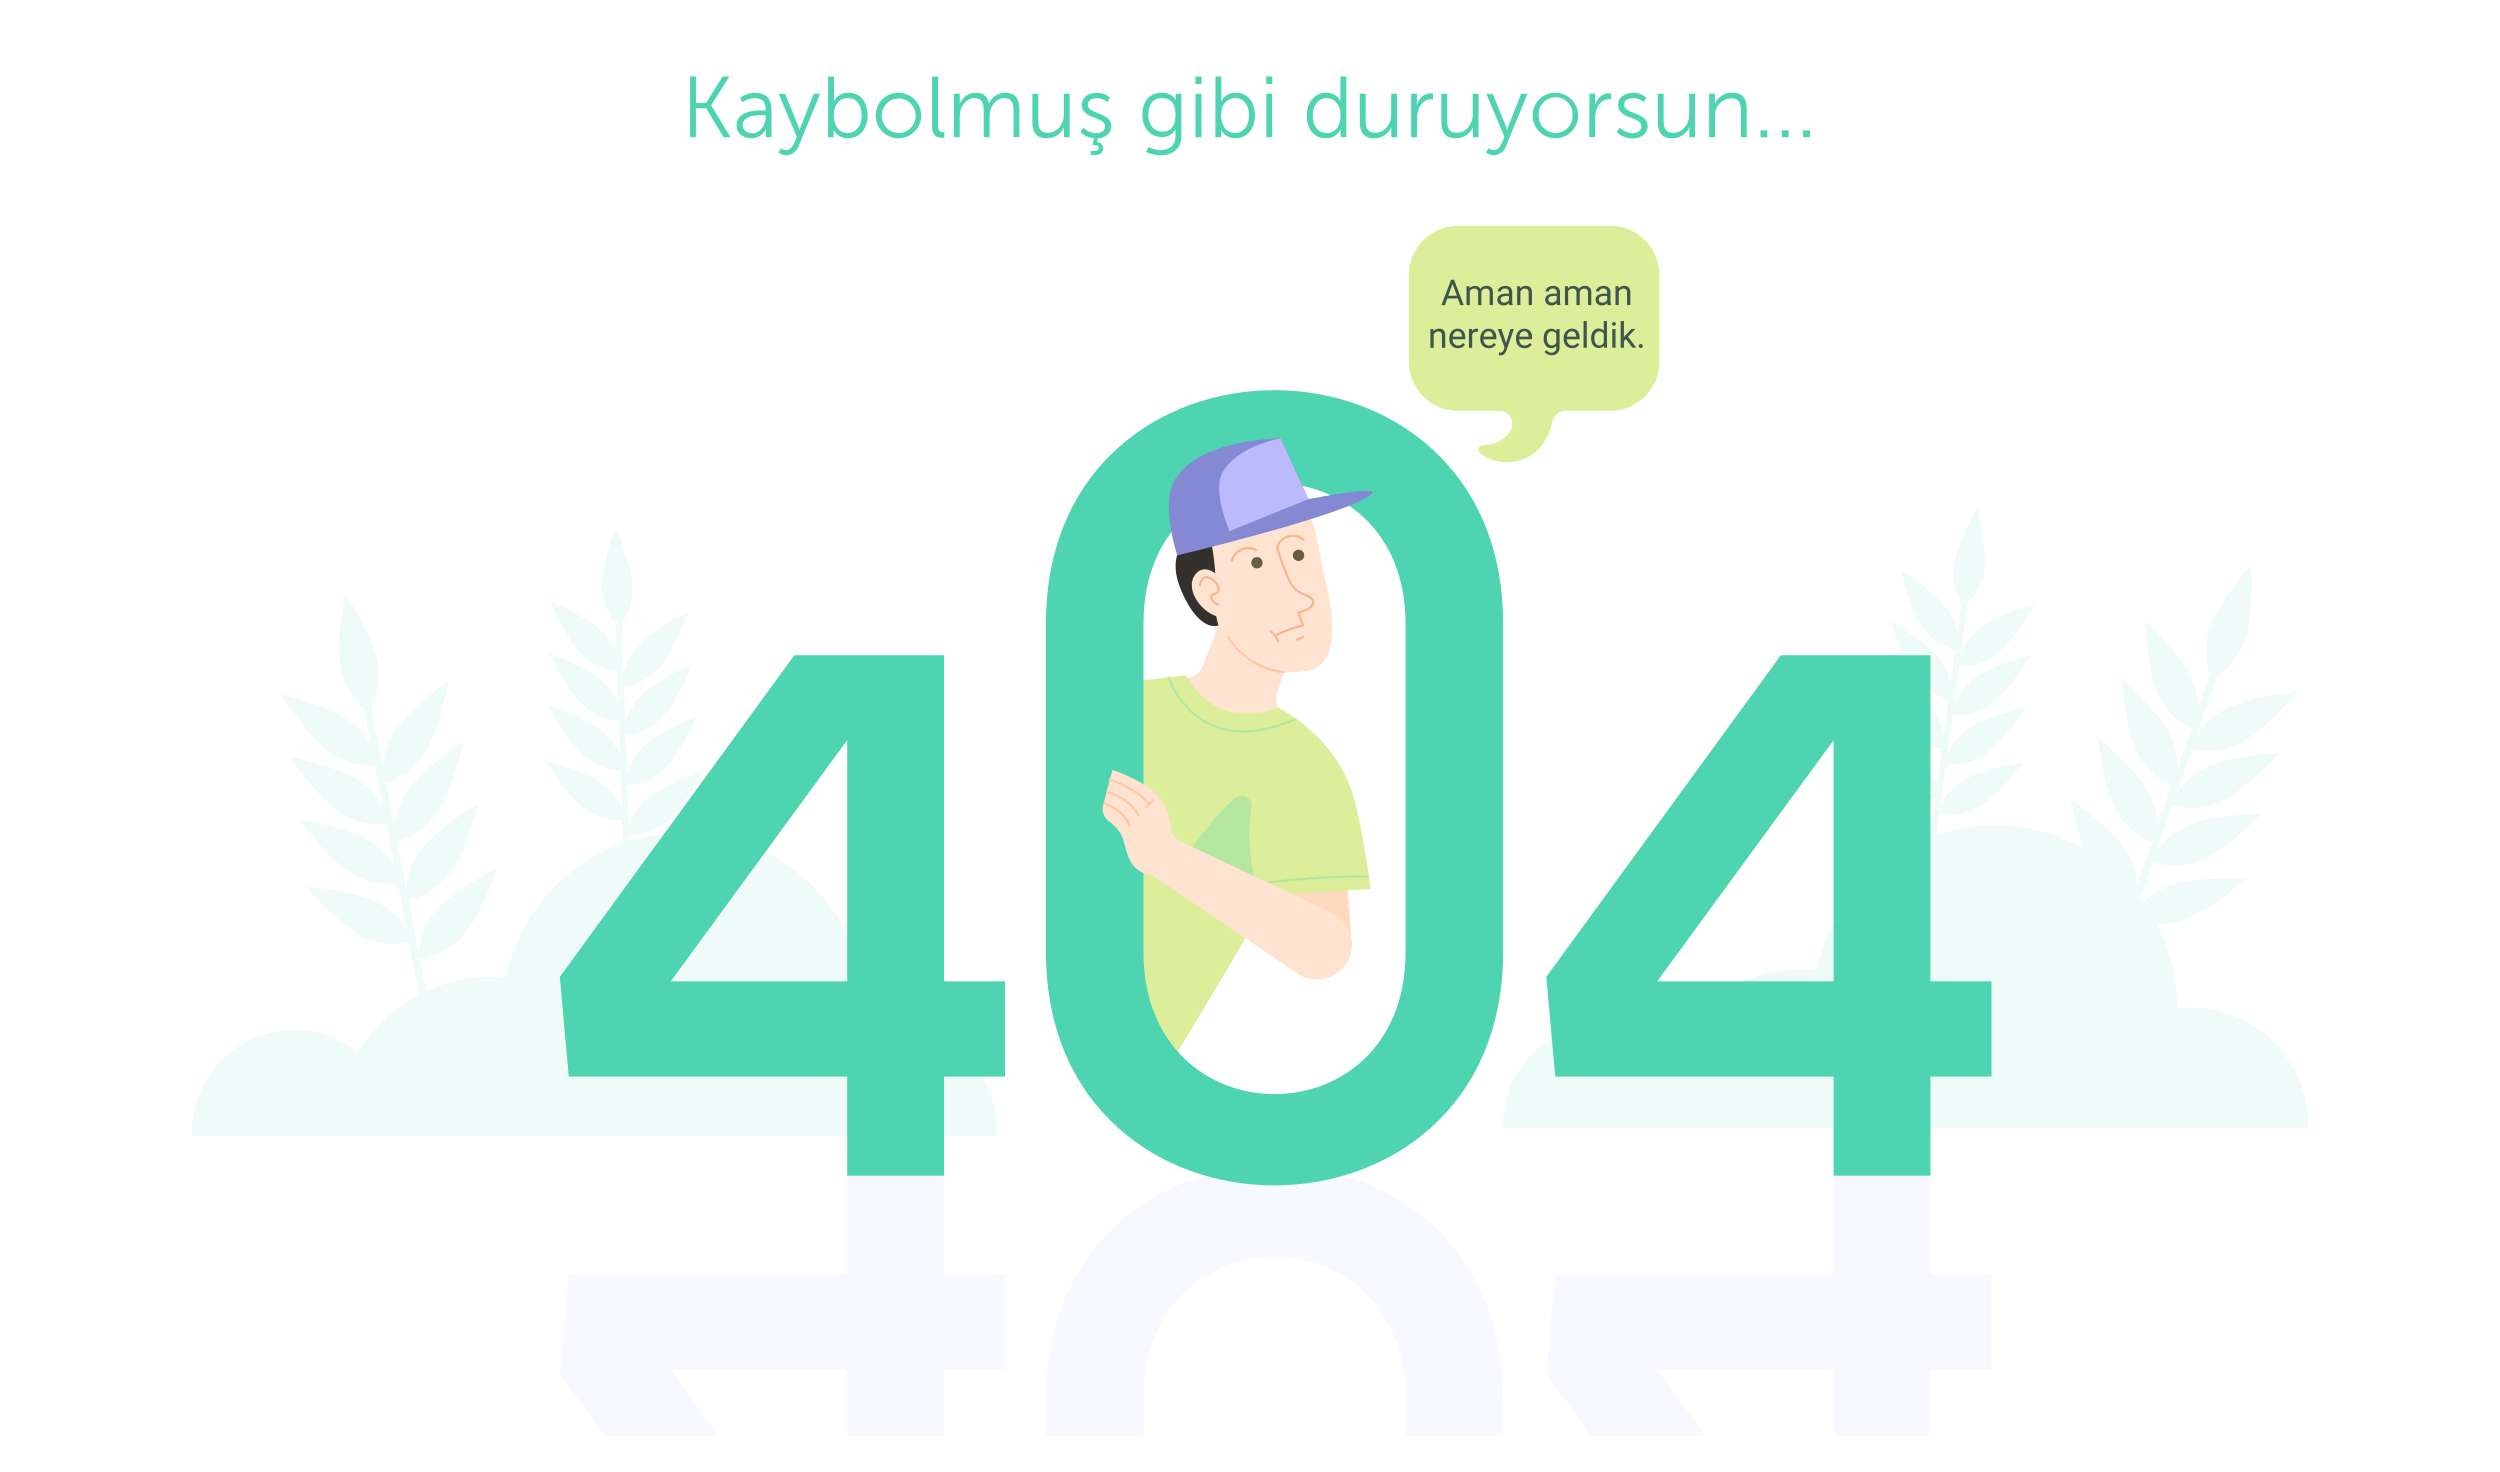 <svg id="Layer_1" data-name="Layer 1" xmlns="http://www.w3.org/2000/svg" viewBox="0 0 1120 659.37"><defs><style>.cls-1{fill:#ffd8bf;}.cls-2{fill:#ffe3d1;}.cls-3{fill:#dcee9a;}.cls-4,.cls-5,.cls-8{fill:none;stroke-miterlimit:10;}.cls-4{stroke:#b3e79d;}.cls-5{stroke:#f5b690;}.cls-6{fill:#695c45;}.cls-7{fill:#33302e;}.cls-8{stroke:#ffc8a6;}.cls-9{fill:#b3e79d;}.cls-10{opacity:0.09;}.cls-11{fill:#4ed4b1;}.cls-12,.cls-14{fill:#bbbafd;}.cls-12{opacity:0.1;isolation:isolate;}.cls-13{fill:#8589d3;}.cls-15{fill:#3f554d;}</style></defs><title>Artboard 1</title><polygon class="cls-1" points="603.04 389.92 605.62 424.08 578.03 424.08 575.04 391.07 603.04 389.92"/><path class="cls-2" d="M594.31,262.64l-5.47-26.41a11,11,0,0,0-13.27-8l-31.88,8a11,11,0,0,0-8,13.27l10.15,30.74-7.16,18.36a8.13,8.13,0,0,1-6.51,5.1l-5,.66s-4.46,16.94,18.07,24.81c23.06,8.06,31.42-6.88,31.42-6.88l-3.22-4a8.12,8.12,0,0,1-1.33-7.78l3.29-9.34c5.41.23,10.32-.4,13.35-1.56C599.47,295.47,597.43,275.12,594.31,262.64Z"/><path class="cls-3" d="M531.44,302.55s10.91,25.1,41.29,14.56c0,0,26.21,12.31,34,41,4.12,15,7.31,40.2,7.31,40.2l-44.89,2.62s-20.82,36.62-46.77,78.69l-32.61-76,10.4-97.56Z"/><path class="cls-4" d="M563.47,395.9s28.06-3.83,49.87-3.13"/><path class="cls-5" d="M551.83,251.59a7.6,7.6,0,0,1,5.09-5.66,6.86,6.86,0,0,1,6.21.85"/><path class="cls-5" d="M584.28,242a7.61,7.61,0,0,0-7.45-1.57,7,7,0,0,0-4.69,4.94s4.16,13.2,6.55,16.63c3.73,5.35,8.44,4,9.52,7.28s-6.47,5.19-6.47,5.19l2,5.68s-8.53,2.08-12.7,5"/><path class="cls-6" d="M584.16,248a2.54,2.54,0,1,1-3.21-1.62,2.55,2.55,0,0,1,3.21,1.62Z"/><path class="cls-6" d="M565.54,251.33a2.54,2.54,0,1,1-3.21-1.62h0A2.54,2.54,0,0,1,565.54,251.33Z"/><path class="cls-7" d="M542.44,241.89s-.37-6.72-6.94-2.79c-5.63,3.36-12.81,10.4-6.19,25.73,8.21,19,16.56,15.4,16.56,15.4s-2.38-7.87-1.7-14.53S544.53,252.8,542.44,241.89Z"/><line class="cls-5" x1="584.28" y1="285.11" x2="580.74" y2="286.7"/><path class="cls-5" d="M569,282.5a11.25,11.25,0,0,1,3.77,5.22"/><path class="cls-8" d="M549.79,285.11s8.89,14.85,25.66,16"/><path class="cls-2" d="M547.51,259.64s-7.19-8.69-12.14-2.15c-4.34,5.73,1.55,16.2,10.31,18.84Z"/><path class="cls-5" d="M537.53,262.55c0-1.09.78-3.86,2.81-4,2.47-.11,6.2,3.65,5.62,5.83s-2.78,1.45-3.16,2.65c-.79,2.47,3.3,4,3.3,4"/><path class="cls-4" d="M523.62,303.43s12,38.42,57.12,18.59"/><path class="cls-9" d="M560.6,361.67a4.39,4.39,0,0,0-7-4.24c-7.49,5.79-16.61,17.9-24.38,29.47l33.23,25.65,3.21-5.55h0C558.84,387.13,559,371.73,560.6,361.67Z"/><g class="cls-10"><path class="cls-11" d="M193.41,410.1a31.76,31.76,0,0,0-6,15.73L183,403.12c2.27-.35,9.87-2.07,17-10,8.54-9.47,14.24-33.12,14.24-33.12s-20.91,12.33-27.46,23.33A32.19,32.19,0,0,0,182,398.12l-4.13-21.42c2.25-.44,9.78-2.44,16.65-10.64,8.19-9.78,13-33.62,13-33.62S187.1,345.57,181,356.75a32.52,32.52,0,0,0-4.16,14.12l-4-20.59c2.23-.52,9.69-2.79,16.25-11.24C196.92,329,200.87,305,200.87,305s-20,13.87-25.72,25.26a32.86,32.86,0,0,0-3.61,13.3l-5.26-27.2a31.21,31.21,0,0,0,3.16-17.62c-1.19-12.7-14.74-32.9-14.74-32.9s-5.07,23.79-1.46,36A31,31,0,0,0,163,317.27l3.06,15.87a34.1,34.1,0,0,0-6.88-8.3C149.62,316.4,125.91,311,125.91,311s12.59,20.81,23.6,27.25c8.27,4.84,15.37,4.82,18.4,4.51l3.43,17.8a33.82,33.82,0,0,0-7.71-8.89c-9.86-8.09-33.75-12.67-33.75-12.67s13.35,20.38,24.58,26.38c8.44,4.53,15.54,4.25,18.55,3.83l3.6,18.66a33.21,33.21,0,0,0-8.52-9.39C157.94,370.71,133.9,367,133.9,367s14.08,19.84,25.53,25.46c8.6,4.22,15.69,3.67,18.68,3.14L182,415.78a32.81,32.81,0,0,0-10.11-10c-10.72-6.9-35-8.7-35-8.7s15.59,18.67,27.45,23.37c8.9,3.52,15.91,2.43,18.86,1.67l11.91,61.78,3.32-.64-10.33-53.7c2.3-.17,10-1.29,17.76-8.64,9.26-8.77,16.8-31.9,16.8-31.9S200.81,399.71,193.41,410.1Z"/><path class="cls-11" d="M288.62,358.79a26.19,26.19,0,0,0-6.94,12l-.63-19c1.89,0,8.29-.42,15.15-6,8.18-6.61,15.86-25.12,15.86-25.12S293.42,328,286.67,336.1a26.48,26.48,0,0,0-5.76,11.46l-.6-18c1.89-.06,8.27-.72,14.92-6.51,7.93-6.91,14.92-25.69,14.92-25.69s-18.36,8.05-24.8,16.35a27.08,27.08,0,0,0-5.21,11l-.57-17.27c1.88-.13,8.24-1,14.68-7.05,7.66-7.19,14-26.22,14-26.22S290.17,282.9,284,291.43a27.2,27.2,0,0,0-4.65,10.36l-.76-22.8a25.73,25.73,0,0,0,4.84-13.94c.67-10.49-7.75-28.68-7.75-28.68s-7.2,18.71-5.83,29.13a25.6,25.6,0,0,0,6,13.82l.44,13.31a27.85,27.85,0,0,0-4.53-7.64c-6.69-8.1-25.28-15.6-25.28-15.6S254,288,262.17,294.62a25.21,25.21,0,0,0,14.39,6l.5,14.94a27.7,27.7,0,0,0-5.13-8.23c-7-7.85-25.83-14.67-25.83-14.67s8.23,18.28,16.6,24.64a25.12,25.12,0,0,0,14.6,5.51l.52,15.65a27.14,27.14,0,0,0-5.72-8.73c-7.26-7.6-26.35-13.71-26.35-13.71s8.9,18,17.49,24a25.37,25.37,0,0,0,14.8,5l.57,16.91a27,27,0,0,0-6.94-9.43c-7.84-7-27.35-11.59-27.35-11.59s10.28,17.21,19.33,22.56a25.2,25.2,0,0,0,15.13,3.79l1.73,51.82,2.79-.1-1.5-45c1.89.16,8.3.24,15.57-4.75,8.66-5.94,17.78-23.79,17.78-23.79S296,351.33,288.62,358.79Z"/><path class="cls-11" d="M86.06,509c0-.57-.08-1.12-.08-1.68a45.88,45.88,0,0,1,74.46-35.94,69.65,69.65,0,0,1,59.7-33.74c2.16,0,4.28.11,6.39.3a81.63,81.63,0,0,1,161.52,16.74V455a52.61,52.61,0,0,1,58.58,52.3c0,.56,0,1.12-.05,1.68Z"/></g><g class="cls-10"><path class="cls-11" d="M970.07,397.52A31.72,31.72,0,0,0,957,408.14l7.55-21.87c2.14.83,9.58,3.13,19.76-.18,12.13-3.94,28.87-21.59,28.87-21.59s-24.33.27-35.47,6.48a32.23,32.23,0,0,0-11.5,10.48l7.11-20.62c2.17.74,9.7,2.77,19.74-.91,12-4.39,28.06-22.64,28.06-22.64s-24.3,1.16-35.2,7.78a32.56,32.56,0,0,0-10.66,10.16l6.84-19.83c2.19.67,9.79,2.42,19.69-1.62C1013.6,329,1029,310.13,1029,310.13s-24.24,2.05-34.89,9.05a33.16,33.16,0,0,0-9.77,9.72l9-26.17A31.17,31.17,0,0,0,1004.87,289c5.31-11.6,3.65-35.87,3.65-35.87s-16.27,18.09-19.24,30.49a31,31,0,0,0,.77,18.25l-5.27,15.27A33.66,33.66,0,0,0,983,306.56c-4.07-12.09-21.88-28.65-21.88-28.65s.51,24.32,6.83,35.4c4.75,8.32,10.92,11.84,13.7,13.08l-5.95,17.14A33.77,33.77,0,0,0,973.45,332c-4.5-11.94-22.91-27.83-22.91-27.83s1.4,24.28,8.12,35.12c5.05,8.14,11.34,11.44,14.16,12.58l-6.2,18a33,33,0,0,0-2.69-12.38c-4.94-11.76-23.93-27-23.93-27s2.3,24.21,9.42,34.8c5.35,8,11.76,11,14.62,12l-6.7,19.42a32.83,32.83,0,0,0-3.77-13.7c-5.85-11.33-26-25-26-25s4.19,24,12.12,33.95c5.95,7.5,12.57,10.05,15.51,10.86l-20.49,59.52,3.2,1.1,17.83-51.7c2.08,1,9.32,3.87,19.71,1.38,12.4-3,30.48-19.26,30.48-19.26S981.66,392.2,970.07,397.52Z"/><path class="cls-11" d="M878.12,350.53a26,26,0,0,0-8.84,10.7l2.54-18.9c1.87.32,8.26,1,15.94-3.35,9.16-5.15,19.82-22.13,19.82-22.13S888,321,880,327.85a26.52,26.52,0,0,0-7.59,10.33l2.4-17.82c1.87.26,8.28.67,15.8-3.93,9-5.49,19-22.84,19-22.84s-19.44,4.88-27.18,12a27.05,27.05,0,0,0-7,9.94l2.31-17.13c1.88.19,8.3.37,15.65-4.51,8.76-5.81,18.15-23.52,18.15-23.52s-19.25,5.59-26.73,13a27,27,0,0,0-6.31,9.44l3-22.61a25.66,25.66,0,0,0,7.1-12.94c2.4-10.23-2.87-29.56-2.87-29.56S875.5,245,875.11,255.45a25.69,25.69,0,0,0,3.57,14.62L877,283.23a27.73,27.73,0,0,0-3.19-8.28c-5.25-9.11-22.33-19.6-22.33-19.6s4.36,19.57,11.26,27.49a25.24,25.24,0,0,0,13.19,8.35l-2,14.8a27.54,27.54,0,0,0-3.68-9c-5.58-8.91-23-18.77-23-18.77s5.07,19.4,12.26,27.06A25.24,25.24,0,0,0,873,313.15l-2.09,15.52a27.33,27.33,0,0,0-4.19-9.57c-5.9-8.69-23.7-17.9-23.7-17.9s5.78,19.19,13.25,26.59a25.34,25.34,0,0,0,13.74,7.4L867.73,352a26.75,26.75,0,0,0-5.26-10.45c-6.57-8.21-25-16-25-16s7.27,18.68,15.3,25.46A25.11,25.11,0,0,0,867,357.24l-6.93,51.39,2.76.37,6-44.67c1.84.47,8.15,1.62,16.14-2.08,9.54-4.42,21.5-20.5,21.5-20.5S886.63,344.33,878.12,350.53Z"/><path class="cls-11" d="M673.47,505.67c0-.56-.09-1.11-.09-1.68a45.88,45.88,0,0,1,74.47-35.92,69.65,69.65,0,0,1,59.7-33.74c2.16,0,4.28.11,6.39.31a81.63,81.63,0,0,1,161.52,16.69v.34A52.6,52.6,0,0,1,1034,504v1.68Z"/></g><path class="cls-12" d="M512.29,626.64c0-84.71,117.4-84.71,117.4,0v16.51h43.69V626.64c0-139.08-204.78-139.41-204.78,0v16.51h43.69Z"/><polygon class="cls-12" points="742.43 613.64 821.48 613.64 821.48 643.15 864.84 643.15 864.84 613.64 892.19 613.64 892.19 570.94 864.84 570.94 864.84 526.58 821.48 526.58 821.48 570.94 696.74 570.94 692.74 615.64 712.8 643.15 764.02 643.15 742.43 613.64"/><polygon class="cls-12" points="300.5 613.64 379.54 613.64 379.54 643.15 422.9 643.15 422.9 613.64 450.25 613.64 450.25 570.94 422.9 570.94 422.9 526.58 379.54 526.58 379.54 570.94 254.81 570.94 250.81 615.64 270.87 643.15 322.09 643.15 300.5 613.64"/><path class="cls-11" d="M422.9,293.55V439.64h27.35v42.69H422.9v44.36H379.55V482.33H254.81l-4-44.69L355.86,293.55ZM379.55,439.64V331.58L300.5,439.64Z"/><path class="cls-11" d="M468.6,279.23c0-139.41,204.78-139.08,204.78,0v147.4c0,139.08-204.78,139.41-204.78,0Zm43.69,147.4c0,84.71,117.4,84.71,117.4,0V279.23c0-83.38-117.4-84.38-117.4,0Z"/><path class="cls-11" d="M864.84,293.55V439.64h27.35v42.69H864.84v44.36H821.48V482.33H696.74l-4-44.69L797.8,293.55ZM821.48,439.64V331.58L742.43,439.64Z"/><path class="cls-11" d="M309.15,34.3h2.66V46.09h4.56l7.31-11.79h3.06l-8.13,12.84v.07l8.67,14.27h-3.13l-7.78-13h-4.6v13h-2.62Z"/><path class="cls-11" d="M341.9,49.45H343V49c0-3.76-2.05-5-4.82-5a9.51,9.51,0,0,0-5.49,1.85l-1.21-2a11.11,11.11,0,0,1,6.91-2.2c4.69,0,7.23,2.59,7.23,7.46V61.48h-2.52V59.35a14.89,14.89,0,0,1,.08-1.62h-.08a7,7,0,0,1-6.49,4.21c-3.25,0-6.61-1.89-6.61-5.75C330,49.61,338.53,49.45,341.9,49.45ZM337,59.7c3.71,0,6-3.86,6-7.22v-.86h-1.12c-3.05,0-9.17.12-9.17,4.41,0,1.82,1.43,3.67,4.34,3.67Z"/><path class="cls-11" d="M349.79,66.35a4.23,4.23,0,0,0,2.31.89c1.71,0,2.91-1.4,3.68-3.17l1.2-2.74-8.12-19.27h2.91l5.72,14.19c.38,1,.68,2,.68,2h.09a14.7,14.7,0,0,1,.66-2L364.54,42h2.87l-9.63,23.5a6,6,0,0,1-5.6,4.06,5.74,5.74,0,0,1-3.41-1.2Z"/><path class="cls-11" d="M371,34.3h2.64v9.43c0,.54,0,1.07-.08,1.59h.08a7,7,0,0,1,6.61-3.75c5.22,0,8.43,4.18,8.43,10.21S385,61.94,379.87,61.94a7.1,7.1,0,0,1-6.38-3.78h-.07s.07.65.07,1.58v1.74h-2.55Zm8.75,25.29c3.44,0,6.26-2.9,6.26-7.85s-2.52-7.81-6.14-7.81c-3.25,0-6.31,2.32-6.31,7.85,0,3.94,2,7.85,6.19,7.85Z"/><path class="cls-11" d="M402.61,41.57a10.19,10.19,0,1,1-10.28,10.09,10.07,10.07,0,0,1,10-10.1Zm0,18.06a7.66,7.66,0,0,0,7.58-7.74,1.09,1.09,0,0,0,0-.18,7.57,7.57,0,1,0-15.14,0v0a7.66,7.66,0,0,0,7.43,7.87h.14Z"/><path class="cls-11" d="M417.61,34.3h2.63v22c0,2.55,1.2,2.94,2.17,2.94h.66v2.41a7.75,7.75,0,0,1-1,.07c-1.63,0-4.5-.49-4.5-4.75Z"/><path class="cls-11" d="M427.36,42H430v2.9a15.17,15.17,0,0,1-.08,1.54H430a8,8,0,0,1,7-4.91c3.61,0,5.44,1.66,6,4.81h.07a7.9,7.9,0,0,1,7.16-4.81c4.72,0,6.45,2.74,6.45,7.54V61.48h-2.62V49.77c0-3.17-.66-5.81-4.22-5.81-3,0-5.42,2.64-6.15,5.49a9.35,9.35,0,0,0-.35,2.83v9.2h-2.63V49.77c0-2.94-.42-5.81-4.09-5.81-3.17,0-5.56,2.75-6.38,5.72a11.43,11.43,0,0,0-.27,2.6v9.2h-2.63Z"/><path class="cls-11" d="M462.51,42h2.64V53.71c0,3,.45,5.76,4.2,5.76,4.46,0,7.23-3.91,7.23-8.11V42h2.62V61.48h-2.55v-2.9c0-.85.07-1.55.07-1.55h-.07A8.29,8.29,0,0,1,469,61.94c-4.57,0-6.51-2.41-6.51-7.54Z"/><path class="cls-11" d="M485.37,57.23a8.41,8.41,0,0,0,5.8,2.41c2.08,0,3.9-1,3.9-3.09,0-4.25-10.47-3.21-10.47-9.54,0-3.48,3.13-5.38,6.64-5.38a8.13,8.13,0,0,1,6,2.13l-1.2,2A6.9,6.9,0,0,0,491.24,44c-2,0-3.86.85-3.86,3,0,4.29,10.47,3.13,10.47,9.54,0,3-2.4,5.19-6,5.42l-.3,1.69a2.83,2.83,0,0,1,2.7,2.75c0,2.24-1.82,3.06-3.71,3.06a9,9,0,0,1-1.93-.19V67.42a5.93,5.93,0,0,0,1.62.23c1,0,2-.28,2-1.31S491.39,65,490,65a2.81,2.81,0,0,0-.58,0l.7-3.1A9.7,9.7,0,0,1,484,59.15Z"/><path class="cls-11" d="M519.78,67.24c3.79,0,6.81-1.78,6.81-6.1V59.35c0-.73.07-1.39.07-1.39h-.07a6.4,6.4,0,0,1-6.16,3.4c-5.21,0-8.65-4.13-8.65-10s3.21-9.82,8.43-9.82,6.41,3.25,6.41,3.25h.08a3.64,3.64,0,0,1,0-.66V42h2.55V61c0,6.15-4.54,8.56-9.36,8.56A14,14,0,0,1,513.52,68l1-2.15A12.1,12.1,0,0,0,519.78,67.24Zm6.84-15.85c0-5.68-2.71-7.43-6.14-7.43-3.79,0-6,2.75-6,7.4S517,59,520.84,59c3.07,0,5.78-1.89,5.78-7.61Z"/><path class="cls-11" d="M535.55,34.3h2.74v3.29h-2.74Zm.07,7.74h2.63V61.48h-2.7Z"/><path class="cls-11" d="M544.53,34.3h2.63v9.43a15.34,15.34,0,0,1-.08,1.59h.08a7,7,0,0,1,6.61-3.75c5.22,0,8.43,4.18,8.43,10.21s-3.61,10.16-8.77,10.16a7.07,7.07,0,0,1-6.38-3.78H547a13.82,13.82,0,0,1,.09,1.58v1.74H544.5Zm8.74,25.29c3.44,0,6.27-2.9,6.27-7.85s-2.52-7.81-6.16-7.81c-3.24,0-6.3,2.32-6.3,7.85,0,3.94,2,7.85,6.19,7.85Z"/><path class="cls-11" d="M567.23,34.3H570v3.29h-2.75ZM567.3,42h2.64V61.48H567.3Z"/><path class="cls-11" d="M594.15,41.57a6.85,6.85,0,0,1,6.33,3.61h.1a12.08,12.08,0,0,1-.09-1.47V34.24h2.64V61.42h-2.55v-2a10.85,10.85,0,0,1,.07-1.4h-.07a7,7,0,0,1-6.7,3.9c-5.21,0-8.43-4.18-8.43-10.2S589,41.57,594.15,41.57Zm.11,18.06c3.25,0,6.31-2.31,6.31-7.84,0-3.95-2-7.82-6.19-7.82-3.45,0-6.27,2.91-6.27,7.82s2.52,7.79,6.15,7.79Z"/><path class="cls-11" d="M609.19,42h2.62V53.71c0,3,.47,5.76,4.22,5.76,4.44,0,7.22-3.91,7.22-8.11V42h2.62V61.48h-2.56v-2.9a15.26,15.26,0,0,1,.08-1.55h-.08a8.29,8.29,0,0,1-7.62,4.91c-4.56,0-6.49-2.41-6.49-7.54Z"/><path class="cls-11" d="M632.2,42h2.59v3.45c0,.52,0,1-.08,1.54h.08c.93-2.93,3.1-5.17,6.14-5.17A6.22,6.22,0,0,1,642,42v2.59a7.75,7.75,0,0,0-1-.07c-2.75,0-4.82,2.17-5.65,5a12.84,12.84,0,0,0-.54,3.8v8.2H632.2Z"/><path class="cls-11" d="M645.69,42h2.64V53.71c0,3,.45,5.76,4.21,5.76,4.44,0,7.23-3.91,7.23-8.11V42h2.62V61.48h-2.55v-2.9c0-.52,0-1,.08-1.55h-.08a8.29,8.29,0,0,1-7.61,4.91c-4.57,0-6.51-2.41-6.51-7.54Z"/><path class="cls-11" d="M666.81,66.35a4.23,4.23,0,0,0,2.31.89c1.71,0,2.91-1.4,3.68-3.17l1.2-2.74-8.12-19.27h2.89l5.74,14.19c.38,1,.68,2,.68,2h0a17.92,17.92,0,0,1,.65-2l5.61-14.19h2.86l-9.64,23.51a6,6,0,0,1-5.5,4,5.78,5.78,0,0,1-3.41-1.21Z"/><path class="cls-11" d="M696.92,41.57a10.19,10.19,0,1,1-10.29,10.09,10.08,10.08,0,0,1,10-10.1Zm0,18.06a7.68,7.68,0,0,0,7.58-7.76c0-.06,0-.11,0-.16a7.59,7.59,0,1,0-15.16-.61c0,.2,0,.41,0,.61a7.67,7.67,0,0,0,7.46,7.87h.13Z"/><path class="cls-11" d="M712.06,42h2.58v3.45a13.13,13.13,0,0,1-.08,1.54h.08c.93-2.93,3.1-5.17,6.15-5.17a6,6,0,0,1,1,.1v2.59a7.75,7.75,0,0,0-1-.07c-2.75,0-4.82,2.17-5.65,5a12.84,12.84,0,0,0-.54,3.8v8.2h-2.62Z"/><path class="cls-11" d="M725.66,57.23a8.45,8.45,0,0,0,5.81,2.41c2.08,0,3.9-1,3.9-3.09,0-4.25-10.48-3.21-10.48-9.54,0-3.48,3.13-5.38,6.65-5.38a8.15,8.15,0,0,1,6,2.13l-1.2,2A6.9,6.9,0,0,0,731.54,44c-2,0-3.88.85-3.88,3,0,4.29,10.48,3.13,10.48,9.54,0,3.18-2.73,5.45-6.65,5.45a9.91,9.91,0,0,1-7.22-2.82Z"/><path class="cls-11" d="M742.68,42h2.62V53.71c0,3,.47,5.76,4.22,5.76,4.44,0,7.23-3.91,7.23-8.11V42h2.63V61.48h-2.55v-2.9c0-.85.07-1.55.07-1.55h-.07a8.29,8.29,0,0,1-7.62,4.91c-4.57,0-6.49-2.41-6.49-7.54Z"/><path class="cls-11" d="M765.69,42h2.59v2.9c0,.51,0,1-.08,1.54h.08a8.26,8.26,0,0,1,7.77-4.91c4.82,0,6.49,2.74,6.49,7.54V61.48h-2.62V49.8c0-3.06-.47-5.75-4.22-5.75a7.39,7.39,0,0,0-7.08,5.49,9.68,9.68,0,0,0-.3,2.62v9.32h-2.63Z"/><path class="cls-11" d="M788.69,58.39h3.06v3.09h-3.06Z"/><path class="cls-11" d="M798.24,58.39h3.06v3.09h-3.06Z"/><path class="cls-11" d="M807.79,58.39h3.06v3.09h-3.06Z"/><path class="cls-2" d="M596.12,408.63l-67.75-31.94a6.48,6.48,0,0,1-3.72-5.35,25.49,25.49,0,0,0-6.23-15.12c-6.06-6.73-20.06-11.3-20.06-11.3l-4.13,15.71a6.86,6.86,0,0,0,2.46,7.18c2.27,1.73,5,4.32,6.16,7.46,2.24,5.94,2.13,15.32,13.67,17l65.38,44.33a15.7,15.7,0,0,0,21.53-5.43,15.54,15.54,0,0,0,1.23-2.57C607.58,420.84,603.6,412.16,596.12,408.63Z"/><path class="cls-8" d="M496.78,349.18s12.88,3.87,18.12,11.42"/><path class="cls-8" d="M495.56,354.65s10.87,2.63,14.57,11.13"/><path class="cls-8" d="M494.44,359.84s9,2.51,11.89,10.76"/><line class="cls-8" x1="517.08" y1="358.08" x2="513.09" y2="362.14"/><path class="cls-13" d="M527.42,248.79s75.85-18,87-27.33c5.43-4.55-28.23,2.15-28.23,2.15L573.75,196.4s-38.92,0-48.25,20.27C520.38,227.71,527.42,248.79,527.42,248.79Z"/><path class="cls-14" d="M547.51,212c-4.37,8.2,3.29,25.95,3.29,25.95l35.36-14.33L573.72,196.4S554.14,199.57,547.51,212Z"/><path class="cls-3" d="M721.31,101.15h-68a22.18,22.18,0,0,0-22.16,22.18v38.59a22.18,22.18,0,0,0,22.18,22.18h18.29a5.9,5.9,0,0,1,5,9c-2.12,3.31-5.92,6-12.57,6.45a1.91,1.91,0,0,0-1.1,3.33c8.09,7,27.81,7.14,32.56-14.21a6,6,0,0,1,5.91-4.59h19.86a22.18,22.18,0,0,0,22.18-22.18V123.33A22.18,22.18,0,0,0,721.31,101.15Z"/><path class="cls-15" d="M653.11,133.71h-4.72l-1.08,3h-1.55l4.32-11.38h1.33l4.33,11.33h-1.55Zm-.44-1.22-1.93-5.29-1.91,5.29Z"/><path class="cls-15" d="M668.12,128.84a3.2,3.2,0,0,1,.71,2.3v5.53h-1.45v-5.55a1.83,1.83,0,0,0-.46-1.41,1.94,1.94,0,0,0-1.33-.41,2.05,2.05,0,0,0-1,.24,1.76,1.76,0,0,0-.66.64,2.26,2.26,0,0,0-.29.91v5.58h-1.45v-5.54a1.59,1.59,0,0,0-1.34-1.82,1.42,1.42,0,0,0-.46,0,2.21,2.21,0,0,0-1.2.32,1.88,1.88,0,0,0-.72.88v6.17H657v-8.42h1.38l0,.91a3,3,0,0,1,1-.79,3.5,3.5,0,0,1,1.43-.27,3.07,3.07,0,0,1,1.46.33,2.17,2.17,0,0,1,.94,1,3,3,0,0,1,1.12-1,3.25,3.25,0,0,1,1.56-.36A2.8,2.8,0,0,1,668.12,128.84Z"/><path class="cls-15" d="M677.5,135.75a3.65,3.65,0,0,0,.22.8v.12H676.2a3.31,3.31,0,0,1-.2-.88,3.21,3.21,0,0,1-1,.75,3,3,0,0,1-1.34.29,3.19,3.19,0,0,1-1.49-.33,2.41,2.41,0,0,1-1-.9,2.31,2.31,0,0,1-.36-1.26,2.51,2.51,0,0,1,.47-1.52,2.87,2.87,0,0,1,1.31-.94,5.89,5.89,0,0,1,2-.31H676v-.67a1.57,1.57,0,0,0-.46-1.21,1.83,1.83,0,0,0-1.31-.44,2.44,2.44,0,0,0-.93.18,1.62,1.62,0,0,0-.64.49,1.09,1.09,0,0,0-.23.67H671a2,2,0,0,1,.42-1.19,3,3,0,0,1,1.19-.94,4.45,4.45,0,0,1,3.38-.05,2.48,2.48,0,0,1,1.1,1,2.91,2.91,0,0,1,.39,1.55v3.93A5.49,5.49,0,0,0,677.5,135.75Zm-2.75-.34a2.53,2.53,0,0,0,.75-.46,2.17,2.17,0,0,0,.5-.62v-1.74h-1.18a3.82,3.82,0,0,0-1.91.39,1.29,1.29,0,0,0-.66,1.17,1.46,1.46,0,0,0,.19.74,1.27,1.27,0,0,0,.54.51,1.76,1.76,0,0,0,.87.19,2.33,2.33,0,0,0,.9-.18Z"/><path class="cls-15" d="M686.31,131.16v5.51h-1.45v-5.53a2,2,0,0,0-.42-1.4,1.71,1.71,0,0,0-1.26-.44,2.13,2.13,0,0,0-1.2.37,2.4,2.4,0,0,0-.84,1v6h-1.46v-8.42h1.38v1a3.25,3.25,0,0,1,1.1-.88,3.12,3.12,0,0,1,1.41-.31C685.4,128.09,686.31,129.12,686.31,131.16Z"/><path class="cls-15" d="M698.93,135.75a3.06,3.06,0,0,0,.22.8v.12h-1.52a3,3,0,0,1-.2-.88,3.21,3.21,0,0,1-1,.75,3,3,0,0,1-1.34.29,3.19,3.19,0,0,1-1.49-.33,2.41,2.41,0,0,1-1-.9,2.31,2.31,0,0,1-.36-1.26,2.51,2.51,0,0,1,.47-1.52,2.75,2.75,0,0,1,1.31-.94,5.89,5.89,0,0,1,2-.31h1.42v-.67a1.57,1.57,0,0,0-.46-1.21,1.83,1.83,0,0,0-1.31-.44,2.44,2.44,0,0,0-.93.18,1.62,1.62,0,0,0-.64.49,1.09,1.09,0,0,0-.23.67h-1.46a2,2,0,0,1,.42-1.19,3,3,0,0,1,1.18-.94,4.07,4.07,0,0,1,1.75-.36,4.15,4.15,0,0,1,1.63.31,2.5,2.5,0,0,1,1.11,1,2.91,2.91,0,0,1,.39,1.55v3.93A5.5,5.5,0,0,0,698.93,135.75Zm-2.75-.34a2.48,2.48,0,0,0,.74-.46,2.11,2.11,0,0,0,.48-.63v-1.74h-1.19a3.78,3.78,0,0,0-1.9.39,1.29,1.29,0,0,0-.66,1.17,1.59,1.59,0,0,0,.18.74,1.29,1.29,0,0,0,.55.51,1.76,1.76,0,0,0,.87.19,2.29,2.29,0,0,0,.93-.17Z"/><path class="cls-15" d="M712.19,128.84a3.2,3.2,0,0,1,.71,2.3v5.53h-1.45v-5.55a1.83,1.83,0,0,0-.46-1.41,1.94,1.94,0,0,0-1.33-.41,2.05,2.05,0,0,0-1,.24,1.76,1.76,0,0,0-.66.64,2.26,2.26,0,0,0-.29.91v5.58h-1.45v-5.54a1.59,1.59,0,0,0-1.34-1.82,1.42,1.42,0,0,0-.46,0,2.21,2.21,0,0,0-1.2.32,1.88,1.88,0,0,0-.72.88v6.17H701.1v-8.42h1.38v.91a3,3,0,0,1,1-.79,3.5,3.5,0,0,1,1.43-.27,3.07,3.07,0,0,1,1.46.33,2.17,2.17,0,0,1,.94,1,3,3,0,0,1,1.12-1,3.25,3.25,0,0,1,1.56-.36A2.8,2.8,0,0,1,712.19,128.84Z"/><path class="cls-15" d="M721.57,135.75a3.65,3.65,0,0,0,.22.8v.12h-1.52a3.31,3.31,0,0,1-.2-.88,3.26,3.26,0,0,1-1.05.75,3,3,0,0,1-1.34.29,3.19,3.19,0,0,1-1.49-.33,2.41,2.41,0,0,1-1-.9,2.31,2.31,0,0,1-.36-1.26,2.51,2.51,0,0,1,.47-1.52,2.87,2.87,0,0,1,1.31-.94,5.89,5.89,0,0,1,2-.31H720v-.67a1.57,1.57,0,0,0-.46-1.21,1.83,1.83,0,0,0-1.31-.44,2.44,2.44,0,0,0-.93.18,1.62,1.62,0,0,0-.64.49,1.09,1.09,0,0,0-.23.67H715a2,2,0,0,1,.42-1.19,3,3,0,0,1,1.19-.94,4.45,4.45,0,0,1,3.38-.05,2.48,2.48,0,0,1,1.1,1,3,3,0,0,1,.4,1.55v3.93A5.5,5.5,0,0,0,721.57,135.75Zm-2.75-.34a2.53,2.53,0,0,0,.75-.46,2.22,2.22,0,0,0,.43-.62v-1.74h-1.18a3.82,3.82,0,0,0-1.91.39,1.29,1.29,0,0,0-.66,1.17,1.46,1.46,0,0,0,.19.74,1.27,1.27,0,0,0,.54.51,1.76,1.76,0,0,0,.87.19,2.32,2.32,0,0,0,1-.18Z"/><path class="cls-15" d="M730.38,131.16v5.51h-1.46v-5.53a2,2,0,0,0-.41-1.4,1.71,1.71,0,0,0-1.26-.44,2.13,2.13,0,0,0-1.2.37,2.4,2.4,0,0,0-.84,1v6h-1.46v-8.42h1.38v1a3.25,3.25,0,0,1,1.1-.88,3.12,3.12,0,0,1,1.41-.31C729.47,128.09,730.38,129.12,730.38,131.16Z"/><path class="cls-15" d="M647.46,150.33v5.51H646v-5.53a2,2,0,0,0-.42-1.4,1.64,1.64,0,0,0-1.25-.43,2.17,2.17,0,0,0-1.21.36,2.62,2.62,0,0,0-.84,1v6h-1.46v-8.41h1.38v1a3.25,3.25,0,0,1,1.1-.88,3.11,3.11,0,0,1,1.4-.31Q647.46,147.22,647.46,150.33Z"/><path class="cls-15" d="M656.42,152h-5.7a3.52,3.52,0,0,0,.33,1.43,2.45,2.45,0,0,0,.86,1,2.31,2.31,0,0,0,1.3.37,2.66,2.66,0,0,0,1.27-.29,3.08,3.08,0,0,0,.95-.85l.88.68a3.52,3.52,0,0,1-3.17,1.63,3.91,3.91,0,0,1-2-.52,3.46,3.46,0,0,1-1.36-1.45,4.49,4.49,0,0,1-.48-2.1v-.33a5,5,0,0,1,.51-2.3,3.81,3.81,0,0,1,1.36-1.51,3.63,3.63,0,0,1,3.76,0,3.15,3.15,0,0,1,1.15,1.45,5.58,5.58,0,0,1,.37,2.14ZM655,150.71a3.17,3.17,0,0,0-.53-1.66,1.7,1.7,0,0,0-1.48-.66,1.91,1.91,0,0,0-1.45.63,3.16,3.16,0,0,0-.73,1.8H655Z"/><path class="cls-15" d="M661.88,147.26a1,1,0,0,1,.29.07v1.33a4.17,4.17,0,0,0-.71-.06,2.07,2.07,0,0,0-1.19.32,2,2,0,0,0-.72.89v6h-1.46V147.4h1.42v.95a2.41,2.41,0,0,1,.83-.82,2.22,2.22,0,0,1,1.16-.29A1.62,1.62,0,0,1,661.88,147.26Z"/><path class="cls-15" d="M670.28,152h-5.7a3.52,3.52,0,0,0,.33,1.43,2.45,2.45,0,0,0,.86,1,2.31,2.31,0,0,0,1.3.37,2.66,2.66,0,0,0,1.27-.29,3.08,3.08,0,0,0,.95-.85l.88.68A3.55,3.55,0,0,1,667,156a3.91,3.91,0,0,1-2-.52,3.5,3.5,0,0,1-1.35-1.45,4.49,4.49,0,0,1-.48-2.1v-.33a5,5,0,0,1,.51-2.3,3.81,3.81,0,0,1,1.36-1.51,3.4,3.4,0,0,1,1.81-.52,3.44,3.44,0,0,1,2,.53A3.07,3.07,0,0,1,670,149.2a5.79,5.79,0,0,1,.38,2.14Zm-1.46-1.27a3.2,3.2,0,0,0-.53-1.66,1.7,1.7,0,0,0-1.48-.66,1.91,1.91,0,0,0-1.45.63,3.16,3.16,0,0,0-.73,1.8h4.19Z"/><path class="cls-15" d="M678.21,147.38l-3.38,9.71a4.33,4.33,0,0,1-.9,1.48,2.09,2.09,0,0,1-1.6.63,2,2,0,0,1-.42,0,2.83,2.83,0,0,1-.4-.08v-1.16h.39a1.81,1.81,0,0,0,1.15-.31,2.09,2.09,0,0,0,.67-1.07l.32-.87-3-8.32h1.59l2.09,6.3,1.95-6.3Z"/><path class="cls-15" d="M686.27,152h-5.69a3.33,3.33,0,0,0,.33,1.43,2.26,2.26,0,0,0,.86,1,2.31,2.31,0,0,0,1.3.37,2.62,2.62,0,0,0,1.26-.29,3.15,3.15,0,0,0,1-.85l.88.68A3.54,3.54,0,0,1,683,156a3.91,3.91,0,0,1-2-.52,3.46,3.46,0,0,1-1.36-1.45,4.49,4.49,0,0,1-.48-2.1v-.33a4.82,4.82,0,0,1,.52-2.3,3.74,3.74,0,0,1,1.36-1.51,3.69,3.69,0,0,1,3.8,0A3.15,3.15,0,0,1,686,149.2a5.58,5.58,0,0,1,.37,2.14Zm-1.45-1.27a3.2,3.2,0,0,0-.53-1.66,1.71,1.71,0,0,0-1.49-.66,1.91,1.91,0,0,0-1.45.63,3.21,3.21,0,0,0-.72,1.8h4.19Z"/><path class="cls-15" d="M698.68,147.38v8.24a3.71,3.71,0,0,1-.45,1.88,3,3,0,0,1-1.26,1.21,4.14,4.14,0,0,1-1.86.41,4.46,4.46,0,0,1-2.22-.63,2.58,2.58,0,0,1-.9-.84l.75-.84A2.8,2.8,0,0,0,695,158a2.23,2.23,0,0,0,1.63-.59,2.26,2.26,0,0,0,.59-1.67V155a2.93,2.93,0,0,1-2.35,1,2.89,2.89,0,0,1-1.75-.55,3.6,3.6,0,0,1-1.15-1.52,5.35,5.35,0,0,1-.41-2.2v-.16a5.78,5.78,0,0,1,.4-2.25,3.52,3.52,0,0,1,1.16-1.51,3,3,0,0,1,1.77-.54,2.92,2.92,0,0,1,2.4,1.08l.06-.92Zm-1.46,6.12v-3.87a2.44,2.44,0,0,0-.78-.88,2.17,2.17,0,0,0-1.19-.32,1.92,1.92,0,0,0-1.26.4,2.4,2.4,0,0,0-.74,1.11,4.74,4.74,0,0,0-.24,1.58v.16a4.59,4.59,0,0,0,.24,1.56,2.31,2.31,0,0,0,.75,1.09,1.86,1.86,0,0,0,1.24.41,2.11,2.11,0,0,0,2-1.24Z"/><path class="cls-15" d="M707.63,152h-5.69a3.36,3.36,0,0,0,.32,1.43,2.45,2.45,0,0,0,.86,1,2.34,2.34,0,0,0,1.31.37,2.62,2.62,0,0,0,1.26-.29,3,3,0,0,0,.95-.85l.88.68a3.68,3.68,0,0,1-1.24,1.18,3.81,3.81,0,0,1-1.93.45,3.91,3.91,0,0,1-2-.52A3.46,3.46,0,0,1,701,154a4.49,4.49,0,0,1-.48-2.1v-.33a4.82,4.82,0,0,1,.52-2.3,3.71,3.71,0,0,1,1.35-1.51,3.63,3.63,0,0,1,3.76,0,3.15,3.15,0,0,1,1.15,1.45,5.58,5.58,0,0,1,.37,2.14Zm-1.45-1.27a3.18,3.18,0,0,0-.54-1.66,1.68,1.68,0,0,0-1.48-.66,1.91,1.91,0,0,0-1.45.63,3.22,3.22,0,0,0-.73,1.8h4.2Z"/><path class="cls-15" d="M709.43,155.79V143.84h1.45v11.95Z"/><path class="cls-15" d="M719.94,143.84v11.95h-1.33l-.07-.89a2.92,2.92,0,0,1-2.4,1,2.8,2.8,0,0,1-1.72-.55,3.47,3.47,0,0,1-1.17-1.53,5.48,5.48,0,0,1-.42-2.19v-.16a6,6,0,0,1,.41-2.25,3.54,3.54,0,0,1,1.17-1.51,3,3,0,0,1,1.75-.54,2.91,2.91,0,0,1,2.33,1v-4.37Zm-1.45,9.68v-3.9a2.33,2.33,0,0,0-.78-.87,2.17,2.17,0,0,0-1.19-.32,1.92,1.92,0,0,0-1.26.4,2.53,2.53,0,0,0-.74,1.11,5,5,0,0,0-.23,1.58v.16a4.84,4.84,0,0,0,.23,1.56,2.42,2.42,0,0,0,.74,1.09,1.86,1.86,0,0,0,1.24.41A2.11,2.11,0,0,0,718.49,153.52Z"/><path class="cls-15" d="M723.67,144.54a.8.8,0,0,1,.23.6.72.72,0,0,1-.23.57,1,1,0,0,1-1.26,0,.76.76,0,0,1-.22-.57.83.83,0,0,1,.22-.6A1,1,0,0,1,723.67,144.54Zm-1.37,11.25v-8.41h1.45v8.41Z"/><path class="cls-15" d="M728.42,151.89l-.91.93v3h-1.45v-12h1.45v7.22l.77-.91,2.6-2.77h1.77l-3.28,3.51,3.67,4.9h-1.72Z"/><path class="cls-15" d="M735.73,154.41a.93.93,0,0,1,.23.63.84.84,0,0,1-.23.61.92.92,0,0,1-.67.23.86.86,0,0,1-.66-.24.8.8,0,0,1-.23-.6.87.87,0,0,1,.23-.63,1,1,0,0,1,1.33,0Z"/></svg>